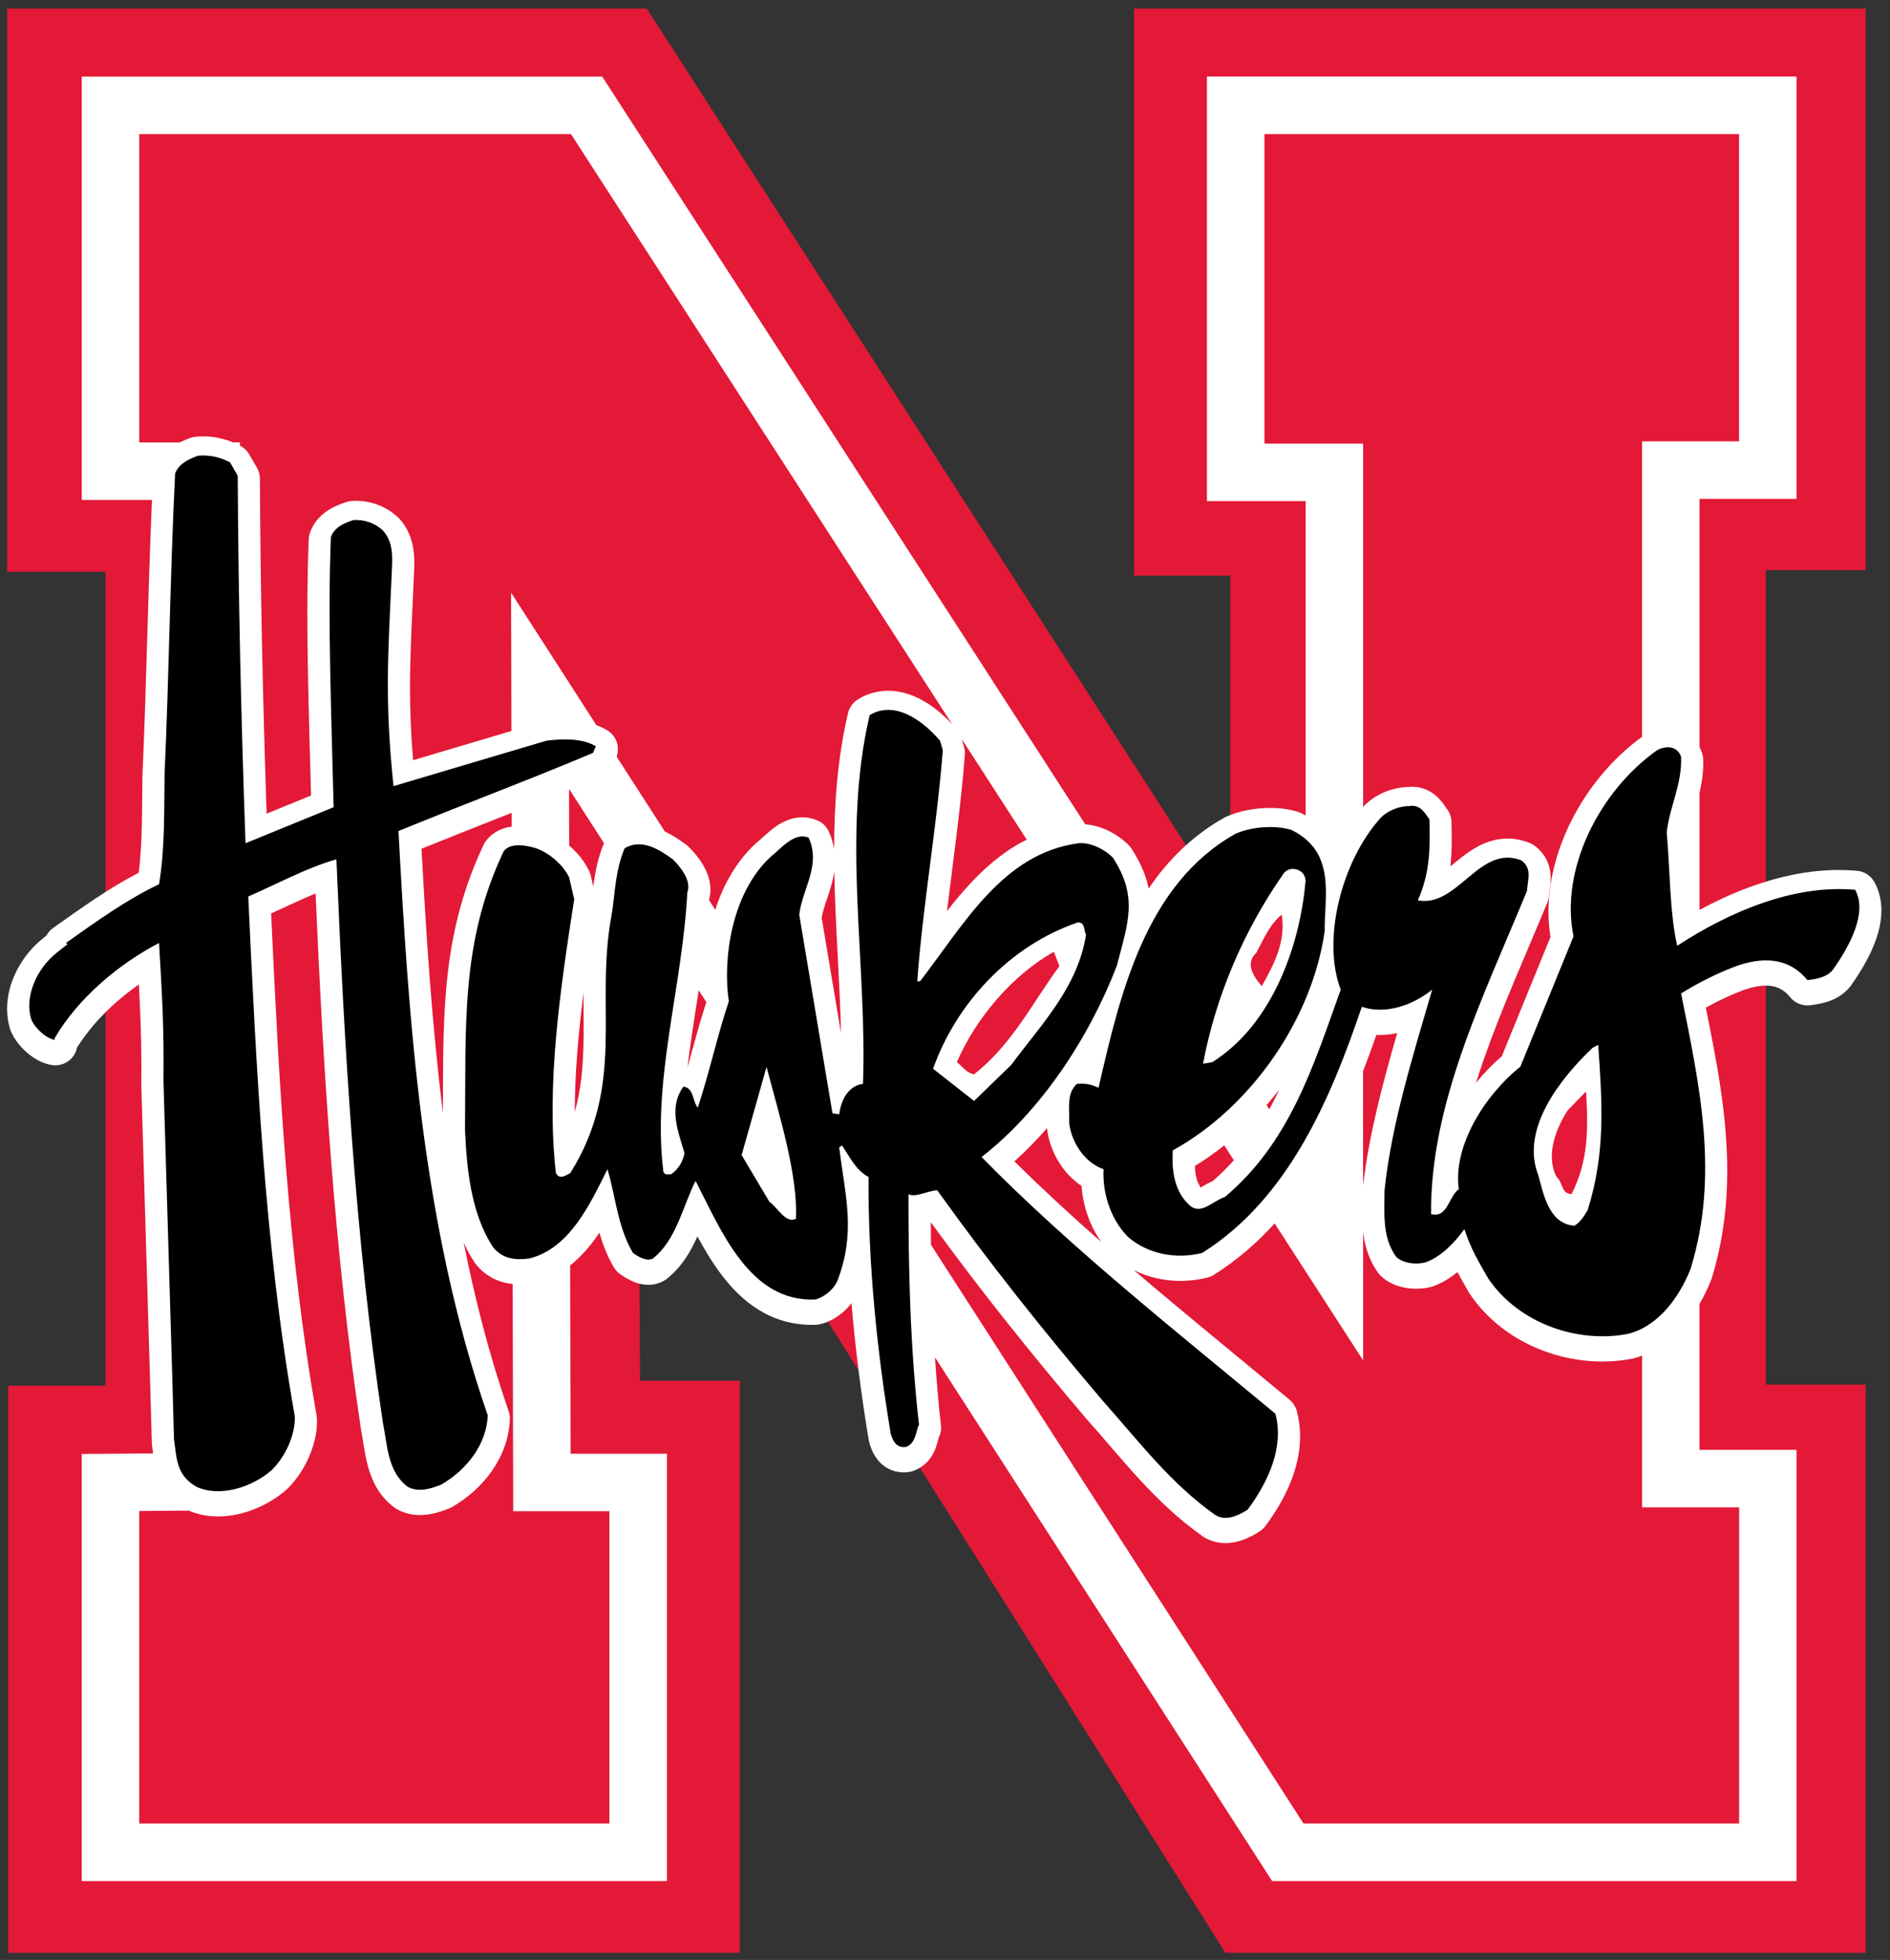 <svg xmlns="http://www.w3.org/2000/svg" height="250.9" viewBox="0 0 242 250.896" width="242"><rect x="0" y="0" width="242" height="250.896" fill="#333333" stroke="none"/><g transform="matrix(1.25 0 0 -1.25 -1106.9 235.33)"><g><path d="m886.25 187.39h65.521l59.774-92.727v34.643h-9.866v58.084h74.946v-57.516h-10.222v-83.405h10.222v-58.196h-65.58l-60.204 95.562 0.247-36.967h10.22v-58.595h-74.947v58.084h9.966v83.348h-10.077v57.685z" fill="#e31937"/><path d="m10.469 9.81v54.201h3.684l5.305-0.004c-0.522 11.95-0.703 23.913-1.222 35.336l-0.002 0.086c-0.061 4.132 0.025 8.365-0.471 12.295-3.937 2.048-7.479 4.61-10.967 7.078-0.361 0.256-0.647 0.596-0.852 0.979l-0.402 0.316 0.01-0.006c-1.384 1.087-2.509 2.461-3.326 4-0.808 1.536-1.314 3.248-1.32 5.055 0 0.909 0.136 1.847 0.445 2.756l0.119 0.291c0.523 1.09 1.244 1.928 2.082 2.641 0.419 0.354 0.873 0.668 1.381 0.936 0.511 0.261 1.079 0.488 1.783 0.586 1.209 0.157 2.384-0.473 2.922-1.566 0.108-0.221 0.177-0.454 0.225-0.688 1.269-2.01 2.938-3.944 4.859-5.658 0.971-0.869 2.004-1.673 3.061-2.418 0.188 3.543 0.32 6.726 0.32 10.361 0 0.755-0.003 1.545-0.012 2.371v0.115l1.135 38.186 0.215 7.658 0.027 0.322c0.048 0.311 0.091 0.677 0.133 1.022l-9.133 0.068v54.674h74.926v-54.701h-12.336l-0.055-24.105c1.532-1.213 2.729-2.675 3.744-4.184 0.421 1.436 0.978 2.93 1.842 4.41 0.208 0.359 0.487 0.659 0.826 0.896 0.336 0.235 0.771 0.526 1.336 0.799 0.567 0.264 1.272 0.551 2.268 0.562 0.588 0.003 1.291-0.135 1.935-0.488 0.149-0.08 0.262-0.154 0.393-0.258 1.025-0.802 1.831-1.747 2.478-2.713 0.606-0.909 1.063-1.83 1.475-2.742 0.895 1.66 1.899 3.352 3.092 4.926 1.292 1.699 2.825 3.282 4.744 4.471 1.91 1.188 4.227 1.935 6.785 1.926 0.193 0 0.392-0.003 0.588-0.012 0.205-0.009 0.375-0.034 0.574-0.084 1.09-0.279 1.996-0.805 2.795-1.471 0.419-0.356 0.805-0.757 1.148-1.209 0.514 6.067 1.286 11.997 2.215 17.566l0.09 0.375c0.178 0.541 0.395 1.277 1.049 2.115 0.327 0.41 0.792 0.842 1.393 1.145 0.594 0.306 1.293 0.46 1.943 0.457 0.196 0 0.39-0.011 0.58-0.035 0.166-0.021 0.353-0.061 0.514-0.111 0.847-0.255 1.609-0.8 2.094-1.389 0.734-0.894 0.957-1.72 1.117-2.246 0.077-0.267 0.127-0.472 0.16-0.582l0.027-0.084c0.237-0.484 0.336-1.026 0.275-1.561-0.331-2.949-0.574-5.842-0.764-8.713l43.166 67.039h67.146v-55.197h-12.42v-18.682c0.584-0.999 1.069-2.021 1.473-3.022l0.078-0.217c1.447-4.706 2.001-9.312 1.998-13.822 0-7.107-1.352-13.966-2.742-20.867 1.607-0.895 3.271-1.669 4.957-2.295 0.994-0.337 1.947-0.524 2.744-0.521 0.636 0 1.165 0.106 1.647 0.32 0.478 0.22 0.947 0.547 1.455 1.168 0.627 0.772 1.623 1.158 2.609 1.016 0.443-0.068 1.218-0.142 2.139-0.434 0.46-0.146 0.966-0.353 1.477-0.668 0.511-0.312 1.025-0.74 1.459-1.283l0.1-0.135c0.853-1.209 1.784-2.658 2.535-4.266 0.746-1.607 1.351-3.375 1.363-5.348 0-1.173-0.247-2.442-0.889-3.609-0.457-0.832-1.288-1.377-2.232-1.463-0.772-0.071-1.545-0.104-2.32-0.104-4.017 0-7.981 0.901-11.736 2.307-2.113 0.79-4.152 1.751-6.113 2.805v-14.996c0.263-1.14 0.475-2.386 0.475-3.777 0-0.181 0.001-0.366-0.012-0.553-0.013-0.291-0.072-0.582-0.17-0.855h-0.002c-0.078-0.223-0.177-0.443-0.291-0.656v-31.779h12.42v-54.059h-75.492v54.34h12.635v40.252c-0.191-0.105-0.379-0.213-0.58-0.311l-0.404-0.162c-1.155-0.356-2.354-0.493-3.566-0.496-1.916 0.011-3.853 0.34-5.606 1.115l-0.229 0.115c-3.209 1.8-5.85 4.138-8.01 6.785-0.606 0.743-1.163 1.518-1.699 2.305-0.083-0.392-0.178-0.787-0.303-1.182-0.404-1.301-1.033-2.598-1.895-3.926-0.11-0.172-0.229-0.315-0.375-0.461-0.826-0.826-1.776-1.462-2.789-1.926-0.864-0.389-1.777-0.656-2.764-0.736l-61.843-95.71h-66.648zm7.363 7.359h55.277l48.791 75.52c-0.832-0.886-1.808-1.772-2.953-2.529-0.722-0.472-1.51-0.894-2.377-1.209-0.867-0.315-1.825-0.52-2.844-0.52-1.28-0.006-2.646 0.347-3.856 1.09-0.648 0.395-1.115 1.042-1.287 1.779-1.358 5.801-1.768 11.639-1.783 17.414-0.122-0.75-0.332-1.515-0.682-2.268-0.294-0.639-0.823-1.153-1.471-1.426-0.612-0.261-1.281-0.392-1.908-0.389-0.924 0-1.721 0.258-2.353 0.564-0.957 0.466-1.633 1.039-2.197 1.529-0.553 0.49-1.002 0.918-1.219 1.078l-0.176 0.152c-2.546 2.341-4.158 5.331-5.156 8.361-0.018 0.054-0.031 0.11-0.049 0.164l-0.785-1.219c0.004-0.063 0.008-0.125 0.012-0.188 0.094-0.393 0.156-0.785 0.154-1.16 0-0.725-0.151-1.369-0.354-1.934-0.309-0.844-0.734-1.522-1.168-2.107-0.434-0.585-0.886-1.075-1.287-1.478-0.119-0.119-0.216-0.199-0.35-0.297-0.68-0.487-1.489-1.055-2.467-1.545-0.067-0.033-0.142-0.063-0.211-0.096l-6.18-9.596c0.45-1.277-0.055-2.702-1.238-3.391-0.443-0.256-0.894-0.461-1.348-0.627l-10.924-16.965 0.041 17.703-12.594 3.742c-0.281-3.469-0.391-6.392-0.391-9.281 0-4.302 0.241-8.586 0.506-14.492v-0.002c0.018-0.413 0.045-0.912 0.045-1.471 0-0.784-0.049-1.693-0.311-2.686-0.258-0.986-0.764-2.062-1.602-2.982l-0.162-0.164c-0.811-0.764-1.739-1.304-2.666-1.643-0.93-0.339-1.86-0.484-2.742-0.484-0.154 0-0.308 0.007-0.463 0.016-0.235 0.011-0.451 0.053-0.68 0.121-0.674 0.217-1.525 0.508-2.422 1.084-0.446 0.291-0.906 0.661-1.322 1.148-0.419 0.487-0.783 1.095-1.012 1.781-0.083 0.253-0.131 0.521-0.143 0.785-0.119 3.075-0.168 6.218-0.168 9.412 0 7.632 0.266 15.538 0.469 23.379l-5.689 2.324c-0.484-14.501-0.794-28.647-0.859-42.891-0.003-0.496-0.137-0.987-0.387-1.418l-0.992-1.703c-0.264-0.455-0.661-0.835-1.127-1.078-0.018-0.01-0.038-0.018-0.057-0.027v-0.408h-0.875c-1.145-0.477-2.438-0.782-3.832-0.779-0.309 0-0.623 0.015-0.938 0.045-0.264 0.024-0.492 0.075-0.738 0.17-0.383 0.145-0.836 0.325-1.32 0.566l-5.182 0.002v-39.479zm144.07 0h60.775v39.338h-12.422v37.816c-3.475 2.525-6.397 5.91-8.506 9.717-2.16 3.916-3.473 8.288-3.478 12.676 0 1.086 0.085 2.169 0.258 3.244l-6.238 15.266c-1.176 1.008-2.285 2.15-3.297 3.391 0.3-0.954 0.613-1.911 0.947-2.869 2.308-6.628 5.352-13.345 8.19-20.217 0.121-0.291 0.196-0.626 0.211-0.941 0.013-0.163 0.043-0.432 0.094-0.791 0.049-0.359 0.113-0.813 0.115-1.387 0-0.594-0.085-1.352-0.426-2.127-0.333-0.778-0.929-1.498-1.621-2.012-0.214-0.16-0.418-0.272-0.664-0.367-0.927-0.368-1.885-0.556-2.812-0.553-1.676 0-3.114 0.588-4.246 1.266-1.24 0.752-2.198 1.571-3.076 2.309 0.138-1.217 0.18-2.393 0.178-3.516 0-0.74-0.016-1.465-0.031-2.178-0.013-0.553-0.187-1.098-0.502-1.553-0.256-0.356-0.587-0.94-1.268-1.611-0.339-0.33-0.791-0.679-1.361-0.938-0.567-0.264-1.245-0.413-1.904-0.41-0.138 0-0.272 0.02-0.408 0.031-0.972 0.009-1.937 0.195-2.889 0.557-0.963 0.371-1.92 0.929-2.758 1.758l-0.102 0.111c-0.042 0.047-0.081 0.097-0.123 0.145v-46.531h-12.635v-39.623zm-116.14 52.644c0.2 0.017 0.404 0.051 0.6 0.123 0.223 0.081 0.427 0.206 0.627 0.373 0.112 0.146 0.195 0.292 0.262 0.541 0.08 0.288 0.124 0.71 0.121 1.227 0 0.365-0.018 0.78-0.039 1.225-0.261 5.863-0.51 10.224-0.51 14.742 0 3.978 0.196 8.051 0.736 13.279 0.086 0.838 0.543 1.602 1.244 2.068 0.573 0.383 1.263 0.529 1.938 0.443-0.266 0.108-0.531 0.211-0.797 0.32-1.12 0.458-1.823 1.57-1.758 2.779 1.276 23.526 2.881 50.084 11.375 74.959-0.121 1.066-0.512 2.121-1.205 3.129-0.746 1.083-1.832 2.081-3.123 2.865-0.671 0.259-1.222 0.397-1.447 0.387-0.064-0.002-0.066-0.013-0.096-0.018-0.209-0.189-0.387-0.391-0.545-0.656-0.318-0.523-0.571-1.305-0.758-2.279-0.188-0.933-0.322-2.015-0.549-3.164h0.002c-3.592-23.883-4.94-48.339-5.93-71.877-0.039-0.87-0.467-1.669-1.174-2.18-0.707-0.511-1.598-0.669-2.436-0.432-4.175 1.194-7.993 3.305-11.586 4.854v-1.451c0.587 0.155 1.212 0.136 1.791-0.102l11.285-4.611c1.087-0.446 1.792-1.524 1.766-2.697-0.208-8.523-0.52-17.073-0.52-25.195 0-2.864 0.046-5.665 0.141-8.4 0.05-0.032 0.042-0.039 0.125-0.078 0.112-0.057 0.299-0.115 0.459-0.174zm68.021 24.301c0.237 0.007 0.517 0.054 0.854 0.176 0.538 0.193 1.188 0.573 1.818 1.072 0.488 0.385 0.948 0.837 1.371 1.295l0.014 0.049c-0.781 9.649-2.504 19.278-3.223 29.104-0.056 0.787 0.216 1.561 0.754 2.141 0.538 0.579 1.288 0.902 2.078 0.902h0.355c0.882 0 1.712-0.407 2.25-1.105 2.926-3.818 5.554-7.837 8.469-10.906 1.456-1.536 2.969-2.831 4.588-3.797 0.473-0.281 0.959-0.526 1.453-0.752l6.107 9.451c-0.121 0.45-0.243 0.904-0.373 1.398-1.686 4.357-4.001 8.768-6.771 12.762-2.799 4.037-6.066 7.64-9.584 10.367-0.642 0.496-1.038 1.242-1.092 2.053-0.056 0.808 0.239 1.598 0.807 2.178 11.441 11.65 24.616 22.086 37.061 32.424 0.042 0.308 0.065 0.621 0.065 0.941 0 1.233-0.313 2.592-0.898 3.982-0.523 1.239-1.264 2.492-2.111 3.678-0.164 0.091-0.32 0.167-0.453 0.219-0.193 0.082-0.269 0.086-0.32 0.092-5.132-3.675-9.001-8.731-13.682-14.004-7.489-8.832-14.248-17.282-21.004-26.715-0.532-0.74-1.399-1.184-2.309-1.184-0.564 0.003-0.983 0.089-1.352 0.172-0.547 0.128-0.986 0.273-1.318 0.359-0.117 0.034-0.194 0.05-0.271 0.066-0.72-0.197-1.503-0.108-2.166 0.275-0.306 0.176-0.552 0.418-0.768 0.684l-0.09-0.137c0-0.089 0.001-0.178 0.002-0.268 0.006-1.058-0.585-2.045-1.523-2.535-0.193-0.1-0.43-0.326-0.701-0.65l-2.072-3.217c0.263-0.369 0.445-0.793 0.508-1.252 0.059-0.49 0.247-1.046 0.41-1.283 0.077-0.119 0.135-0.163 0.146-0.172l0.07-0.021c1.367-0.187 2.399-1.327 2.449-2.705 0.048-1.307 0.068-2.615 0.068-3.922-0.002-8.82-0.931-17.678-0.928-26.275 0-5.094 0.328-10.09 1.312-14.939zm9.355 0.492 8.326 12.885c-0.428 0.217-0.855 0.433-1.262 0.676-3.307 1.976-5.915 4.705-8.232 7.562-0.245 0.302-0.474 0.611-0.713 0.916 0.791-6.53 1.75-13.171 2.285-20.004 0.027-0.336-0.012-0.701-0.107-1.022l-0.297-1.014zm-50.217 6.477 4.416 6.859c-0.755 1.821-1.098 3.562-1.318 5.117-0.021 0.156-0.035 0.287-0.055 0.439l-0.32-1.393c-0.044-0.199-0.096-0.348-0.182-0.535-0.591-1.278-1.46-2.312-2.461-3.209-0.04-0.035-0.083-0.065-0.123-0.1l-0.018-7.154c0.02-0.008 0.04-0.017 0.061-0.025zm137.33 0.811v65.166c-0.761 0.635-1.571 1.085-2.441 1.314-0.837 0.16-1.722 0.246-2.629 0.246-2.285 0.003-4.707-0.527-6.863-1.566-2.145-1.031-4.022-2.55-5.389-4.543-0.641-1.113-1.146-1.989-1.562-2.812-0.434-0.862-0.794-1.697-1.184-2.856-0.281-0.851-0.947-1.502-1.777-1.785 0.053-0.089 0.114-0.196 0.131-0.217 0.782-0.626 1.189-1.617 1.043-2.621-0.044-0.315-0.068-0.648-0.068-0.992-0.013-1.851 0.713-4.144 1.996-6.33 1.266-2.187 3.062-4.255 4.916-5.74 0.374-0.3 0.669-0.695 0.854-1.141l6.812-16.676c0.214-0.526 0.266-1.099 0.15-1.654-0.199-0.957-0.297-1.949-0.297-2.971 0-3.232 1.002-6.741 2.769-9.932 0.974-1.765 2.181-3.421 3.539-4.891zm-144.74 2.168 0.004 1.762c-0.355 0.048-0.725 0.123-1.115 0.26-0.722 0.25-1.51 0.735-2.096 1.463-0.151 0.184-0.257 0.356-0.361 0.57-2.974 6.242-4.258 12.279-4.799 18.318-0.466 5.213-0.41 10.487-0.432 16.014-1.435-11.477-2.148-22.884-2.742-33.793 3.83-1.552 7.68-3.069 11.541-4.594zm114.69 2.394c0.005 0.317 0.014 0.65 0.014 0.955 0 2.576-0.203 4.693-1.27 7.072-0.356 0.796-0.333 1.7 0.068 2.473 0.398 0.775 1.123 1.316 1.978 1.482 0.469 0.092 0.94 0.137 1.4 0.137 1.676 0 3.113-0.588 4.248-1.266 1.705-1.034 2.958-2.284 4.061-3.119 0.544-0.422 1.029-0.741 1.418-0.922 0.282-0.131 0.493-0.183 0.689-0.211-0.023 0.167-0.044 0.433-0.07 0.654-2.743 6.639-5.769 13.324-8.154 20.166-0.842 2.415-1.595 4.855-2.232 7.318 1.099-4.344 2.431-8.81 3.752-13.318 0.351-1.194-0.117-2.482-1.154-3.168-1.037-0.686-2.408-0.613-3.367 0.174-0.665 0.547-1.493 1.05-2.352 1.395-0.862 0.351-1.745 0.539-2.529 0.539-0.511 0-0.976-0.075-1.416-0.227-0.246-0.083-0.499-0.12-0.752-0.135v-11.27c0.149-0.506 0.301-1.014 0.482-1.51 0.918-2.53 2.254-4.876 3.801-6.615 0.164-0.157 0.431-0.331 0.744-0.449 0.221-0.086 0.442-0.13 0.641-0.156zm-17.57 2.658c0.652-0.002 1.238 0.081 1.674 0.193 0.574 0.304 1.007 0.615 1.316 0.93 0.517 0.529 0.804 1.075 1.018 1.809 0.208 0.728 0.298 1.636 0.295 2.664 0 1.379-0.157 2.933-0.16 4.559v0.049c-0.729 5.017-2.864 10.203-6.004 14.758-0.569 0.827-1.183 1.624-1.814 2.404l-9.727-15.053c1.119-2.334 2.412-4.496 3.955-6.387 1.74-2.127 3.778-3.925 6.252-5.342 0.776-0.34 2.048-0.595 3.195-0.584zm-55.807 2.418c0.126 7.06 0.71 14.022 0.861 20.73l-2.478-14.779c0.123-0.728 0.421-1.638 0.797-2.736 0.303-0.926 0.652-1.99 0.82-3.215zm-5.887 0.338c-0.096 0.344-0.184 0.677-0.32 1.076-0.38 1.165-0.914 2.544-1.107 4.246-0.03 0.264-0.021 0.514 0.023 0.775l2.459 14.674-5.988-9.301c0.138-1.722 0.463-3.542 1.025-5.248 0.772-2.359 1.976-4.467 3.603-5.955l-0.002-0.002c0.112-0.092 0.205-0.176 0.307-0.266zm-77.582 0.824v11.248c-0.058-1.018-0.093-1.85-0.162-2.996-0.056-0.957-0.599-1.827-1.434-2.299-0.835-0.472-1.861-0.491-2.711-0.049-2.801 1.459-5.591 3.357-8.113 5.609-1.573 1.406-3.042 2.949-4.332 4.619 0.054-0.633 0.262-1.368 0.643-2.084 0.44-0.841 1.097-1.628 1.807-2.184l0.008-0.008 1.35-1.066c0.26-0.206 0.462-0.461 0.633-0.734 3.562-2.525 6.986-4.911 10.535-6.592 0.841-0.401 1.429-1.181 1.584-2.096 0.075-0.457 0.133-0.913 0.193-1.369zm42.176 1.531 0.102 44.316c-0.06-0.04-0.134-0.108-0.213-0.193-1.137-1.759-1.88-3.98-2.324-6.318-0.456-2.38-0.617-4.84-0.721-6.994 0.069-6.624-0.079-12.529 0.424-18.094 0.395-4.348 1.175-8.489 2.732-12.717zm-25.125 0.156c0.983 22.414 2.371 45.697 5.818 68.621l0.025 0.148c0.25 1.162 0.389 2.795 0.867 4.58 0.247 0.891 0.592 1.837 1.139 2.764 0.544 0.924 1.307 1.82 2.299 2.539l0.348 0.217c0.945 0.505 1.974 0.704 2.883 0.701 1.536-0.015 2.751-0.468 3.752-0.857l0.377-0.186c2.035-1.188 3.8-2.766 5.113-4.664 1.307-1.892 2.162-4.135 2.254-6.547 0.015-0.359-0.035-0.704-0.154-1.043-2.444-7.042-4.301-14.277-5.756-21.578 0.404 0.88 0.866 1.744 1.42 2.576l0.164 0.223c0.764 0.942 1.742 1.643 2.746 2.035 0.667 0.267 1.323 0.401 1.945 0.465l0.066 29.084h12.32v39.982h-60.203v-40.01l6.338-0.047c1.221 0.523 2.5 0.746 3.744 0.746 1.658-0.003 3.264-0.37 4.756-0.973 1.491-0.603 2.873-1.447 4.059-2.496l0.121-0.115c1.144-1.15 2.041-2.516 2.691-3.981 0.642-1.465 1.047-3.027 1.053-4.646l-0.006-0.283-0.043-0.408c-3.749-21.042-4.856-43.454-5.826-64.287 1.969-0.905 3.869-1.799 5.689-2.561zm41.156 0.123 3.166 4.918c-0.379 3.337-0.908 6.688-1.434 10.07-0.781 5.045-1.524 10.152-1.527 15.369 0 1.961 0.108 3.936 0.363 5.924 0.039 0.315 0.134 0.628 0.273 0.91 0.151 0.303 0.361 0.616 0.641 0.893 0.41 0.419 0.954 0.71 1.402 0.838 0.259 0.075 0.477 0.109 0.67 0.127-0.307 0.783-0.601 1.551-0.904 2.231-0.351 0.793-0.712 1.494-1.102 2.076-0.072 0.107-0.149 0.189-0.223 0.287-0.445-1.019-0.775-2.118-1.065-3.324-0.41-1.693-0.734-3.574-1.328-5.564-0.336-1.117-1.313-1.913-2.475-2.014-0.039-0.003-0.078-0-0.117-0.002 0.812-1.984 1.379-3.937 1.748-5.846 0.671-3.443 0.755-6.728 0.758-9.9 0-1.316-0.018-2.615-0.018-3.904 0-3.137 0.095-6.21 0.674-9.371v-0.008c0.235-1.332 0.353-2.552 0.496-3.709zm153.63 2.555c-0.092 0.666-0.357 1.528-0.787 2.434-0.519 1.109-1.237 2.256-1.938 3.256l-0.041 0.025c-0.01 0.005-0.05 0.012-0.062 0.018-0.707-0.612-1.469-1.118-2.272-1.475-1.31-0.588-2.678-0.819-3.967-0.816-1.658 0.003-3.209 0.359-4.629 0.84l-0.07 0.027c-1.243 0.46-2.462 0.992-3.656 1.574 2.526-1.543 5.214-2.923 7.951-3.945 3.176-1.189 6.395-1.9 9.471-1.938zm-145.73 9.715 0.971 1.508c0.001 0.005 0.001 0.009 0.002 0.014-0.93 2.883-1.636 5.593-2.418 8.404 0.252-2.083 0.555-4.189 0.889-6.336 0.184-1.186 0.371-2.384 0.557-3.59zm-14.742 0.27c-0.001 0.181-0.006 0.369-0.006 0.549 0 1.334 0.014 2.633 0.014 3.904 0.003 3.069-0.092 5.962-0.65 8.814-0.134 0.685-0.295 1.367-0.486 2.053 0.011-4.998 0.477-10.163 1.129-15.32zm71.295 2.973 7.644 11.83c-1.545 1.27-3.175 2.395-4.867 3.33-0.841 0.463-1.391 1.325-1.459 2.281-0.03 0.398-0.049 0.838-0.049 1.305 0 1.117 0.105 2.407 0.498 3.756 0.379 1.306 1.063 2.691 2.209 3.869l-0.004 0.004c0.012 0.013 0.029 0.024 0.041 0.037 0.017 0.017 0.028 0.036 0.045 0.053l0.006-0.006c0.4 0.422 0.875 0.806 1.441 1.078 0.476 0.233 1.006 0.368 1.512 0.414-0.074 0.049-0.144 0.102-0.219 0.15-0.571 0.114-1.141 0.184-1.697 0.184-1.801 0-3.455-0.575-4.742-1.641-0.764-0.813-1.325-1.769-1.697-2.795-0.383-1.064-0.56-2.188-0.557-3.195 0-0.152-0.001-0.304 0.012-0.449 0.065-1.257-0.705-2.41-1.897-2.826-0.609-0.208-1.214-0.703-1.695-1.416-0.454-0.656-0.734-1.478-0.803-2.041 0.002-0.121 0.006-0.245 0.006-0.359 0-0.507-0.016-0.915-0.019-1.272 0.728 0.255 1.526 0.218 2.219-0.135 0.752-0.38 1.295-1.075 1.482-1.895 0.776-3.394 1.593-6.883 2.59-10.262zm32.883 2.25c-1.887 6.523-3.62 13.078-4.365 19.521v-14.672c0.612-1.558 1.165-3.101 1.707-4.639 0.151 0.006 0.303 0.018 0.453 0.018 0.755-0.001 1.491-0.09 2.205-0.229zm-84.404 2.32 10.619 16.492c0.334 2.267 0.619 4.324 0.611 6.115-0.002 1.935-0.275 3.773-1.115 6.037-0.044 0.093-0.188 0.298-0.391 0.463-0.112 0.098-0.232 0.174-0.332 0.227-1.482-0.012-2.639-0.39-3.768-1.076-1.69-1.031-3.265-2.919-4.664-5.225-1.405-2.299-2.629-4.95-3.871-7.359-0.283-0.547-0.734-0.971-1.268-1.234 0.04-0.153 0.079-0.306 0.109-0.457 0.092-0.458 0.07-0.903-0.061-1.352-0.239-0.818-0.464-1.536-0.65-2.213 0.055-0.007 0.111-0.011 0.166-0.021 1.013-0.193 1.846-0.929 2.164-1.912 1.014-3.136 1.73-5.865 2.449-8.484zm69.299 4.932c-0.09 0.189-0.176 0.383-0.268 0.57-0.319 0.652-0.654 1.289-0.998 1.918l-0.354-0.545c0.557-0.633 1.099-1.279 1.619-1.943zm18.146 3.363c-0.955 4.091-1.549 8.252-1.551 12.502v0.467c0.015 1.278 0.875 2.385 2.107 2.715 0.099 0.026 0.203 0.04 0.305 0.06-0.389 0.289-0.761 0.506-1.086 0.639-0.094 0.019-0.221 0.043-0.383 0.041-0.195 0.003-0.381-0.031-0.508-0.066-0.248-0.438-0.415-0.911-0.533-1.475-0.152-0.731-0.201-1.605-0.201-2.582 0-0.693 0.02-1.443 0.023-2.223 0.34-3.241 0.998-6.618 1.826-10.078zm-47.873 1.541c0.172 1.625 0.763 3.245 1.766 4.74 0.668 0.986 1.549 1.921 2.65 2.65 0.1 1.3 0.368 2.644 0.85 3.981 0.393 1.086 0.946 2.161 1.647 3.182-3.828-3.361-7.538-6.789-11.092-10.297 1.463-1.319 2.857-2.744 4.18-4.256zm-103.35 2.178c0.883 11.809 2.14 23.748 4.193 35.365-0.002 0.613-0.19 1.47-0.564 2.307-0.361 0.827-0.893 1.621-1.449 2.191-0.603 0.526-1.369 1.007-2.18 1.355v-41.219zm126.04 0.029 1.232 1.908c-0.826 0.925-1.72 1.81-2.693 2.65-0.693 0.308-1.183 0.627-1.557 0.844-0.21-0.311-0.379-0.673-0.508-1.107-0.146-0.499-0.211-1.072-0.24-1.648 1.304-0.803 2.56-1.688 3.766-2.647zm-37.576 9.832c6.379 8.772 12.798 16.772 19.814 25.043l0.045 0.053c4.587 5.119 8.753 10.734 14.965 15.125l0.211 0.135c0.865 0.508 1.841 0.727 2.705 0.721 0.983-0.003 1.828-0.243 2.541-0.531 0.716-0.291 1.319-0.642 1.836-0.975 0.282-0.184 0.532-0.415 0.734-0.686 1.188-1.598 2.276-3.372 3.09-5.291 0.808-1.919 1.345-4.003 1.348-6.189 0-1.067-0.133-2.157-0.428-3.238-0.151-0.561-0.474-1.066-0.92-1.438-6.609-5.498-13.375-10.979-19.939-16.588 1.845 0.914 3.88 1.379 5.932 1.377 1.167 0 2.345-0.145 3.5-0.434 0.285-0.071 0.576-0.197 0.822-0.352 2.961-1.859 5.526-4.097 7.773-6.576l11.33 17.535v-16.439c0.046 0.392 0.104 0.79 0.188 1.197 0.27 1.325 0.799 2.739 1.734 4.037 0.101 0.137 0.249 0.306 0.371 0.422 0.725 0.665 1.533 1.06 2.297 1.295 0.769 0.232 1.507 0.318 2.205 0.318 0.671 0 1.304-0.077 1.922-0.24l0.229-0.072c1.207-0.435 2.231-1.091 3.133-1.826 0.454 0.854 0.927 1.684 1.469 2.629l0.113 0.176c1.988 2.932 4.7 5.101 7.662 6.521 2.962 1.426 6.182 2.127 9.322 2.127 1.283 0 2.554-0.119 3.793-0.359l0.143-0.033c0.392-0.098 0.77-0.222 1.139-0.357v19.416h12.422v40.479h-55.775l-47.703-74.086c-0.012-0.96-0.016-1.929-0.021-2.894z" transform="matrix(.8 0 0 -.8 885.52 188.27)" fill="#fff"/><path d="m26.465 58.326c-0.365-0.023-0.741-0.018-1.131 0.018-1.138 0.425-2.416 0.992-2.912 2.269-0.639 12.918-0.782 25.975-1.35 38.467-0.071 4.54 0.073 9.44-0.709 14.12-4.186 1.99-8.018 4.76-11.922 7.52l0.211 0.15-1.346 1.06c-2.626 2.06-4.261 5.75-3.266 8.66 0.568 1.21 1.987 2.41 3.051 2.55l-0.143-0.14c2.983-5.18 8.233-9.58 13.414-12.28 0.428 7.03 0.638 11.08 0.567 17.68l1.138 38.18 0.211 7.67c0.354 2.48 0.286 4.61 2.912 6.1 2.98 1.35 7.098 0.07 9.653-2.2 1.773-1.78 2.979-4.54 2.908-6.82-3.904-21.92-4.968-45.2-5.963-66.56 3.764-1.64 7.523-3.7 11.287-4.76 0.992 23.56 2.34 48.11 5.961 72.18 0.568 2.76 0.569 6.24 3.195 8.16 1.346 0.71 2.836 0.28 4.256-0.29 3.405-1.98 5.821-5.25 5.963-8.87-8.517-24.55-10.152-51.1-11.43-74.8 8.304-3.41 16.68-6.528 24.913-10.007l0.355-0.85c-1.702-0.995-3.975-0.996-6.316-0.711l-19.59 5.818c-1.135-10.999-0.71-16.536-0.211-27.609 0.071-1.631 0.211-3.619-1.135-5.107-1.138-1.067-2.557-1.419-3.764-1.348-1.134 0.354-2.483 0.92-2.908 2.197-0.425 10.859 0.072 22.783 0.354 34.567l-11.283 4.61c-0.568-15.967-0.922-31.44-0.997-47.052l-0.992-1.705c-0.904-0.479-1.888-0.798-2.982-0.867zm87.375 32.553c-0.84-0.019-1.67 0.181-2.49 0.678-3.62 15.473-0.29 31.793-0.85 47.193-2.06 0.29-2.84 2.34-3.05 3.9l-0.86-0.14-4.25-25.4c0.35-3.27 2.83-6.32 1.2-9.87-1.84-0.78-3.549 1.42-4.823 2.41-5.181 4.76-6.176 13.42-5.395 18.53-1.491 4.47-2.34 8.59-3.974 13.62-0.71-0.85-0.497-2.55-1.846-2.69-1.916 2.69-0.71 5.6 0.143 8.51-0.214 1.07-0.709 1.99-1.702 2.7-0.356 0-0.782 0.14-0.996-0.28-1.488-11.71 2.413-23.5 3.055-35.77 0.564-1.49-0.784-3.2-1.848-4.26-1.773-1.28-3.975-2.7-6.174-1.42-1.277 3.05-1.207 5.96-1.703 8.73-2.13 11.64 1.913 21.36-5.256 32.86-0.707 0.35-1.344 0.85-1.843 0-1.275-11.29 0.57-23.63 2.343-35.06l-0.638-2.77c-0.71-1.56-2.556-3.19-4.258-3.76-1.206-0.36-3.193-0.78-4.117 0.36-5.606 11.77-4.824 22.57-4.967 35.76 0.214 4.4 0.637 10.51 3.617 14.98 1.278 1.56 2.981 1.63 4.615 1.42 5.182-1.28 7.807-7.03 10.008-11.43 1.064 3.55 1.274 7.31 3.262 10.72 0.71 0.5 1.773 1.13 2.555 0.71 2.979-2.34 3.762-6.53 5.464-9.94 3.268 6.32 6.886 15.54 15.328 15.19 1.14-0.29 2.35-1.28 2.84-2.41 2.34-6.18 1.07-10.44 0.22-17.04l0.35-0.28c0.99 1.42 1.77 3.19 3.41 4.04-0.07 11.22 1.13 22.65 2.84 32.87 0.28 0.92 0.71 1.84 1.91 1.7 1.35-0.43 1.28-2.06 1.71-2.84-1.14-10.15-1.35-19.66-1.35-29.52 0.85 0.49 2.62-0.5 3.69-0.5 6.81 9.51 13.62 18.03 21.15 26.9 4.68 5.25 8.73 10.64 14.48 14.69 1.35 0.78 2.9 0.07 4.11-0.71 2.7-3.62 4.69-8.1 3.55-12.28-12.71-10.57-26.12-21.15-37.62-32.86 7.6-5.89 13.77-15.26 17.32-24.48 1.42-5.47 2.77-8.8-0.5-13.84-1.2-1.21-3.05-1.99-4.39-1.85-9.66 1.28-14.62 10.29-20.3 17.67h-0.36c0.71-9.79 2.49-19.59 3.27-29.593l-0.36-1.205c-1.59-1.862-4.03-3.886-6.52-3.943zm99.58 4.789c-0.44 0.028-0.88 0.175-1.22 0.361-7.45 5.251-12.49 15.331-10.72 23.841l-6.81 16.68c-4.68 3.76-8.66 10.29-7.88 15.69-1.28 0.85-1.42 3.76-3.55 3.19-0.14-14.05 6.6-27.61 12.28-41.38 0.07-1.42 0.71-2.83-0.71-3.9-5.39-2.13-8.16 6.1-13.27 5.11 1.63-3.62 1.56-6.88 1.49-10.36-0.64-0.92-1.21-1.92-2.56-1.71-1.2 0-2.69 0.5-3.68 1.5-5.11 5.67-7.53 15.75-5.12 22-3.47 9.65-6.46 19.51-14.83 26.54-1.7 0.57-3.19 2.55-4.75 0.85-1.92-1.91-2.06-4.82-1.92-6.81 10.15-5.61 17.89-16.96 19.45-28.11-0.08-4.26 1.56-10.07-4.26-12.91-2.06-0.64-5.11-0.43-7.17 0.49-11.5 6.46-14.76 20.44-17.53 32.51-0.99-0.43-1.49-0.57-2.77-0.5-1.35 1.28-0.92 2.98-0.99 4.97 0.21 2.2 1.77 5.04 4.4 5.96-0.14 2.77 0.71 6.18 3.12 8.66 2.56 2.2 6.11 2.91 9.51 2.06 11.07-6.96 16.47-19.8 20.44-31.51 3.12 1.06 6.67-0.29 9.01-2.2-2.55 8.73-5.25 17.45-6.1 25.69 0 2.84-0.35 5.96 1.49 8.52 1 0.92 2.7 0.99 3.76 0.7 1.99-0.7 3.76-2.55 4.97-4.25 0.85 2.55 1.71 3.97 3.05 6.31 4.05 5.96 11.72 8.31 17.89 7.1 3.97-0.99 6.6-4.76 8.02-8.3 3.69-12 1.2-23.28-1.21-35.28 2.27-1.41 4.69-2.62 7.17-3.54 3.12-1.07 6.53-1.21 9.01 1.84 1-0.14 2.41-0.28 3.27-1.35 2.06-2.91 4.47-7.24 2.84-10.22-7.81-0.71-16.05 2.77-22.79 7.17-0.99-4.4-0.92-10.08-1.34-14.48 0.35-3.33 1.98-6.17 1.84-9.721-0.35-0.975-1.1-1.258-1.83-1.211z" transform="matrix(.8 0 0 -.8 885.52 188.27)"/><path d="m165.62 111.24c-0.47-0.02-0.93 0.16-1.22 0.53-5.25 7.45-8.8 16.04-10.36 24.41l1.2-0.21c7.66-4.83 11.21-14.9 11.92-23.14 0-1.02-0.77-1.56-1.54-1.59zm-27.62 6.85c-8.73 2.98-15.55 10.36-18.53 18.73l5.25 4.12 4.76-4.61c3.9-5.26 8.52-9.94 9.58-16.68-0.28-0.36-0.07-1.64-1.06-1.56zm66.64 15.68l-0.71 0.36c-4.12 3.9-9.3 10.43-6.96 16.32 0.64 2.34 1.35 6.25 4.62 6.46 0.77-0.43 1.27-1.28 1.7-1.99 2.34-7.45 1.84-13.91 1.35-21.15zm-106.49 2.81l-3.193 11.29 3.547 5.96c1.135 0.85 2.128 2.84 3.408 2.2 0.28-5.61-2.202-13.49-3.762-19.45z" transform="matrix(.8 0 0 -.8 885.52 188.27)" fill="#fff"/><path d="m164.11 117.09c-1.56 1.28-2.34 3.2-3.26 4.9-1.63 1.49 0 3.41 0.71 4.26 1.56-2.77 3.12-5.75 2.55-9.16zm-29.17 4.76c-5.32 2.98-10 8.51-12.42 14.12 0.71 0.57 1.28 1.42 2.2 1.56 4.9-3.83 7.46-9.15 10.93-13.84l-0.71-1.84zm68.14 17.88l-2.35 2.41c-1.56 2.42-2.84 5.82-1.42 8.52 0.79 0.64 0.57 2.2 1.92 2.2 2.2-4.33 2.13-8.52 1.85-13.13z" transform="matrix(.8 0 0 -.8 885.52 188.27)" fill="#e31937"/></g></g></svg>
